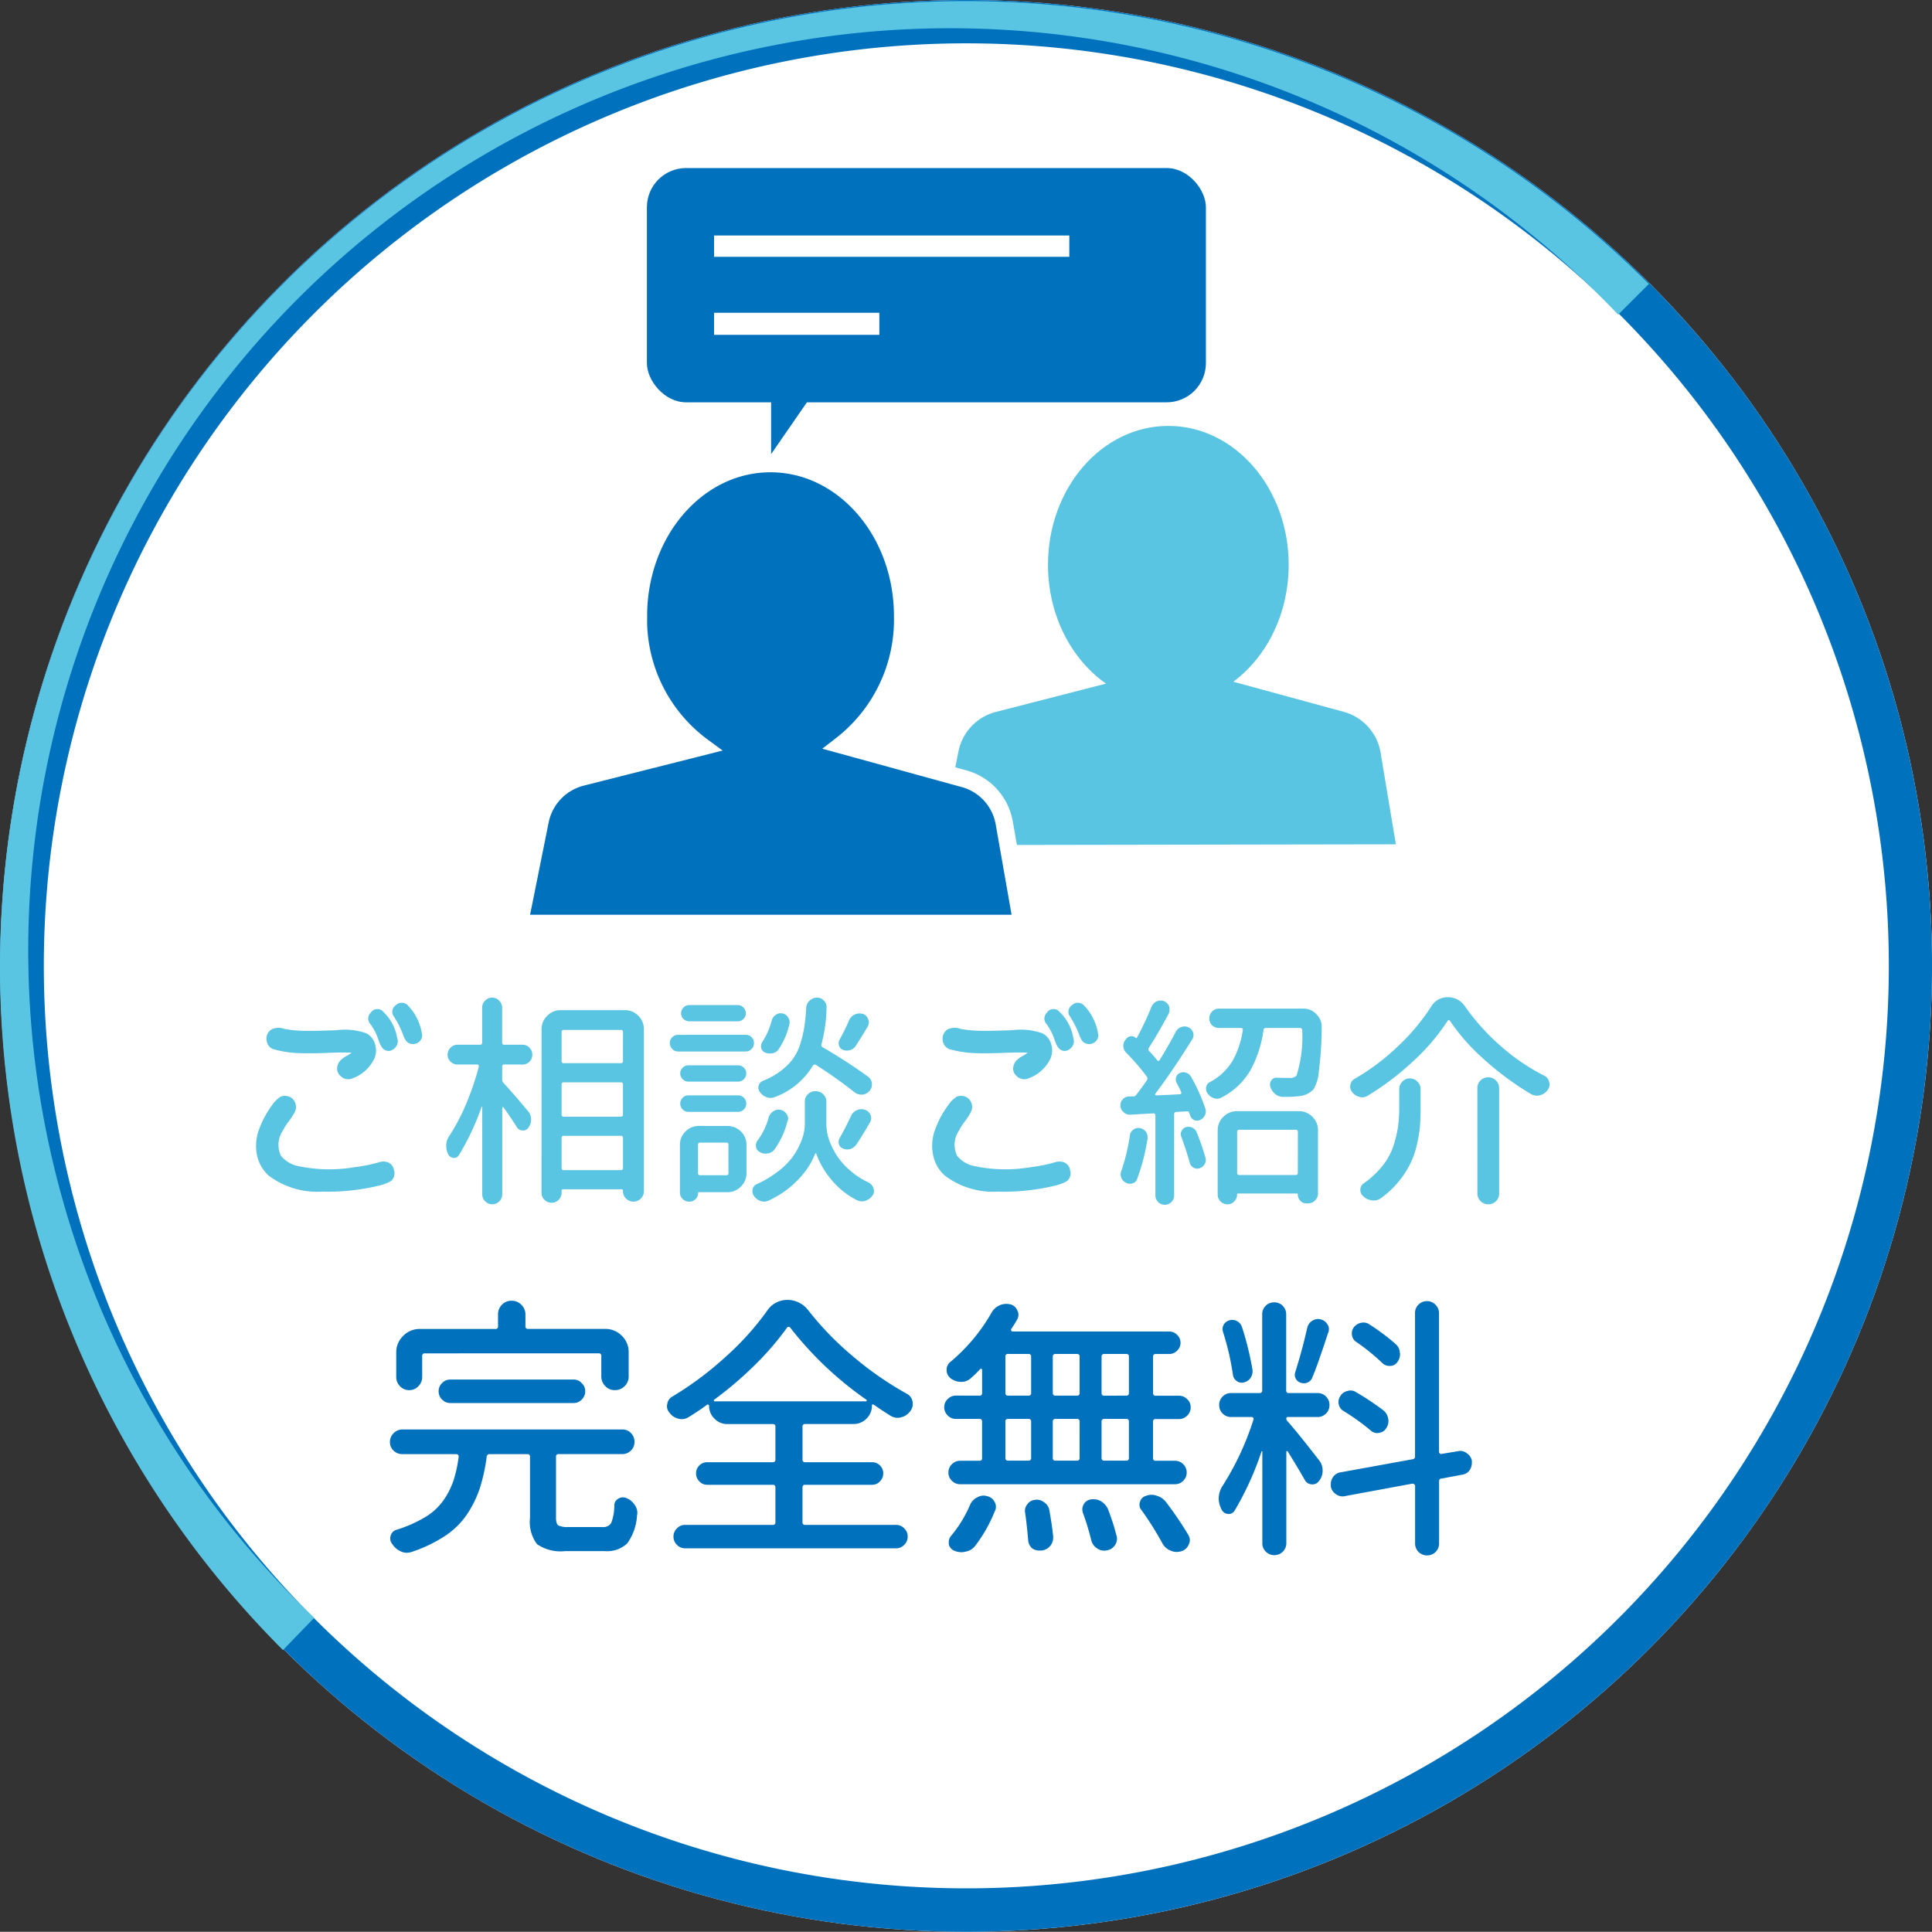 <svg id="reason_02" xmlns="http://www.w3.org/2000/svg" width="111.442" height="111.429" viewBox="0 0 111.442 111.429">
  <rect x="0" y="0" width="111.442" height="111.429" fill="#333333" stroke="none"/>
  <defs>
    <style>
      .cls-1 {
        fill: #fff;
      }

      .cls-2, .cls-4 {
        fill: #0071bc;
      }

      .cls-3 {
        fill: #59c5e2;
      }

      .cls-4 {
        stroke: #fff;
        stroke-miterlimit: 10;
      }
    </style>
  </defs>
  <ellipse id="楕円形_30" data-name="楕円形 30" class="cls-1" cx="55.715" cy="55.715" rx="55.715" ry="55.715" transform="translate(0.013 0)"/>
  <path id="パス_44" data-name="パス 44" class="cls-2" d="M56.555,2.2a53.212,53.212,0,1,1-53.2,53.209A53.214,53.214,0,0,1,56.555,2.2m0-2.5a55.715,55.715,0,1,0,55.715,55.715A55.715,55.715,0,0,0,56.555-.3Z" transform="translate(-0.827 0.3)"/>
  <path id="パス_45" data-name="パス 45" class="cls-3" d="M18.95,93.026a53.185,53.185,0,1,1,75.215-75.17l1.769-1.769a55.714,55.714,0,1,0-78.788,78.8Z" transform="translate(-0.825 0.292)"/>
  <ellipse id="楕円形_31" data-name="楕円形 31" class="cls-3" cx="6.942" cy="8.012" rx="6.942" ry="8.012" transform="translate(60.45 24.567)"/>
  <path id="パス_46" data-name="パス 46" class="cls-3" d="M62.12,53.468l1.079-5.4a2.945,2.945,0,0,1,2.167-2.282L75.695,43.13l9.728,2.653a2.936,2.936,0,0,1,2.122,2.335l.884,5.306Z" transform="translate(-7.913 -4.722)"/>
  <path id="パス_47" data-name="パス 47" class="cls-4" d="M62.673,50.678a3.219,3.219,0,0,0-2.326-2.565l-7.075-1.946a9.144,9.144,0,0,0,3.537-7.437c0-4.855-3.414-8.791-7.623-8.791s-7.614,3.935-7.614,8.791a9.091,9.091,0,0,0,3.705,7.535l-7,1.769A3.254,3.254,0,0,0,35.9,50.546L34.71,56.462H63.69Z" transform="translate(-4.744 -3.197)"/>
  <rect id="長方形_32" data-name="長方形 32" class="cls-2" width="32.244" height="13.513" rx="2.26" transform="translate(37.315 9.693)"/>
  <path id="パス_48" data-name="パス 48" class="cls-2" d="M51.12,24.25h3.1l-3.1,4.484Z" transform="translate(-6.641 -2.539)"/>
  <rect id="長方形_33" data-name="長方形 33" class="cls-1" width="20.491" height="1.229" transform="translate(41.189 13.584)"/>
  <rect id="長方形_34" data-name="長方形 34" class="cls-1" width="9.533" height="1.273" transform="translate(41.189 18.041)"/>
  <path id="パス_613" data-name="パス 613" class="cls-3" d="M10.6-.965a.585.585,0,0,1-.165.635,1.47,1.47,0,0,1-.3.146,2.583,2.583,0,0,1-.33.108q-.114.025-.267.063a12.827,12.827,0,0,1-3.1.3,4.639,4.639,0,0,1-3.06-.927,2.169,2.169,0,0,1-.686-1.244,2.693,2.693,0,0,1,.127-1.409A5.509,5.509,0,0,1,3.58-4.71a1.726,1.726,0,0,1,.47-.47.6.6,0,0,1,.343-.051.592.592,0,0,1,.482.324.633.633,0,0,1,.013.59,3.672,3.672,0,0,1-.349.546,3.672,3.672,0,0,0-.349.546,1.454,1.454,0,0,0-.1,1.447,1.712,1.712,0,0,0,1.041.6,8.6,8.6,0,0,0,3.212.051A8.651,8.651,0,0,0,9.712-1.4a.845.845,0,0,1,.521-.013A.563.563,0,0,1,10.6-.965ZM3.732-7.909a.585.585,0,0,1-.47-.521.606.606,0,0,1,.292-.647A.947.947,0,0,1,4.291-9.1a5.907,5.907,0,0,0,.863.1q.482.038,2.133-.025A3.714,3.714,0,0,1,9-8.849a.989.989,0,0,1,.527.679,1.157,1.157,0,0,1-.1.87A2.231,2.231,0,0,1,8.239-6.259a.607.607,0,0,1-.686-.1.569.569,0,0,1-.19-.66.653.653,0,0,1,.178-.286,1.661,1.661,0,0,1,.33-.235,1.94,1.94,0,0,0,.292-.19q-.521-.025-1.409.013t-1.631.013A6.015,6.015,0,0,1,3.732-7.909Zm7.059-.673A2.7,2.7,0,0,0,9.9-10.169a.458.458,0,0,0-.641.14.471.471,0,0,0-.006.66,3.31,3.31,0,0,1,.394.724q0,.013.1.273a1.212,1.212,0,0,0,.184.362.451.451,0,0,0,.647.076A.551.551,0,0,0,10.791-8.582Zm1.422-.267a3.005,3.005,0,0,0-.838-1.638.484.484,0,0,0-.667.025.448.448,0,0,0-.108.647,5.428,5.428,0,0,1,.508.99,1.745,1.745,0,0,0,.165.368.479.479,0,0,0,.4.229A.519.519,0,0,0,12.1-8.4.46.46,0,0,0,12.213-8.849Zm4.761,1.8a.112.112,0,0,0-.127.127v.736a.294.294,0,0,0,.089.216q.521.559,1.4,1.612a.7.7,0,0,1,.178.476.771.771,0,0,1-.152.476.371.371,0,0,1-.343.165.393.393,0,0,1-.33-.2q-.292-.47-.762-1.13a.036.036,0,0,0-.044-.019q-.032.006-.032.032V.432a.562.562,0,0,1-.171.413.567.567,0,0,1-.812,0,.562.562,0,0,1-.171-.413V-4.6q0-.013-.019-.019t-.019.019a14.54,14.54,0,0,1-1.308,2.78.319.319,0,0,1-.317.159.369.369,0,0,1-.3-.209,1.065,1.065,0,0,1-.114-.482,1,1,0,0,1,.165-.559,11.41,11.41,0,0,0,.99-1.879A15.952,15.952,0,0,0,15.5-6.919a.1.1,0,0,0-.019-.089.091.091,0,0,0-.07-.038H14.27a.558.558,0,0,1-.4-.165.535.535,0,0,1-.171-.4.555.555,0,0,1,.171-.406.548.548,0,0,1,.4-.171h1.295a.112.112,0,0,0,.127-.127v-2.019a.548.548,0,0,1,.171-.4.555.555,0,0,1,.406-.171.546.546,0,0,1,.406.178.555.555,0,0,1,.171.394v2.019a.112.112,0,0,0,.127.127h1.041a.542.542,0,0,1,.406.171.566.566,0,0,1,.165.406.545.545,0,0,1-.165.4.552.552,0,0,1-.406.165Zm3.3,5.967a.112.112,0,0,0,.127.127h3.288a.112.112,0,0,0,.127-.127V-2.806a.112.112,0,0,0-.127-.127H20.4a.112.112,0,0,0-.127.127Zm3.542-7.833a.112.112,0,0,0-.127-.127H20.4a.112.112,0,0,0-.127.127v1.663a.112.112,0,0,0,.127.127h3.288a.112.112,0,0,0,.127-.127ZM20.4-6.018a.112.112,0,0,0-.127.127v1.727a.112.112,0,0,0,.127.127h3.288a.112.112,0,0,0,.127-.127V-5.891a.112.112,0,0,0-.127-.127Zm-1.282-3.06a1.054,1.054,0,0,1,.33-.781,1.07,1.07,0,0,1,.774-.324h3.694a1.064,1.064,0,0,1,.781.324,1.064,1.064,0,0,1,.324.781V.254a.588.588,0,0,1-.178.432.6.6,0,0,1-.851,0,.588.588,0,0,1-.178-.432V.229A.067.067,0,0,0,23.74.152H20.363a.079.079,0,0,0-.089.089v.1a.573.573,0,0,1-.165.413A.542.542,0,0,1,19.7.927a.562.562,0,0,1-.413-.171.562.562,0,0,1-.171-.413Zm17.735-.508a.625.625,0,0,1,.33-.343.644.644,0,0,1,.267-.063.835.835,0,0,1,.2.025.457.457,0,0,1,.3.292A.448.448,0,0,1,38-9.5a.563.563,0,0,1-.063.254q-.394.66-.7,1.13a.568.568,0,0,1-.33.241.644.644,0,0,1-.178.025.683.683,0,0,1-.216-.038.363.363,0,0,1-.235-.248.436.436,0,0,1,.032-.349A12.193,12.193,0,0,0,36.854-9.585Zm1.092,3.237a.532.532,0,0,1,.229.457.556.556,0,0,1-.14.368.616.616,0,0,1-.419.216h-.051a.622.622,0,0,1-.394-.14A26.6,26.6,0,0,0,34.95-7.021a.13.13,0,0,0-.19.051,4.28,4.28,0,0,1-2.184,1.8.65.65,0,0,1-.241.051.647.647,0,0,1-.229-.038.82.82,0,0,1-.394-.3.416.416,0,0,1-.07-.375.4.4,0,0,1,.248-.273,4.509,4.509,0,0,0,1-.552,3.653,3.653,0,0,0,.686-.66,2.8,2.8,0,0,0,.438-.838,6.365,6.365,0,0,0,.248-.978,10.816,10.816,0,0,0,.121-1.187.589.589,0,0,1,.2-.413A.605.605,0,0,1,35-10.905a.533.533,0,0,1,.406.178.5.5,0,0,1,.152.368,8.749,8.749,0,0,1-.292,2.133.148.148,0,0,0,.076.19A30.113,30.113,0,0,1,37.946-6.348Zm-.673,3.923a.693.693,0,0,1-.343.254.69.69,0,0,1-.19.025.559.559,0,0,1-.229-.051.363.363,0,0,1-.235-.248.436.436,0,0,1,.032-.349q.33-.571.647-1.257a.67.67,0,0,1,.343-.355.67.67,0,0,1,.279-.063.575.575,0,0,1,.2.038.5.5,0,0,1,.317.292.544.544,0,0,1,.038.19.49.49,0,0,1-.076.254Q37.591-2.895,37.273-2.425Zm-4.723.279a.547.547,0,0,1-.394.229.588.588,0,0,1-.114.013.6.6,0,0,1-.343-.1.375.375,0,0,1-.209-.3.474.474,0,0,1,.1-.375,3.832,3.832,0,0,0,.635-1.333.652.652,0,0,1,.279-.343.5.5,0,0,1,.292-.089.588.588,0,0,1,.114.013.552.552,0,0,1,.343.241.458.458,0,0,1,.089.267.316.316,0,0,1-.038.14A4.647,4.647,0,0,1,32.551-2.146ZM32.4-9.6a.576.576,0,0,1,.235-.317.489.489,0,0,1,.375-.076.488.488,0,0,1,.324.216.493.493,0,0,1,.083.381,4.173,4.173,0,0,1-.635,1.485.524.524,0,0,1-.355.216.855.855,0,0,1-.14.013.7.7,0,0,1-.292-.063.362.362,0,0,1-.209-.273.448.448,0,0,1,.07-.336A4.215,4.215,0,0,0,32.4-9.6Zm-1.968-.876a.451.451,0,0,1,.33.14A.459.459,0,0,1,30.9-10a.438.438,0,0,1-.14.33.462.462,0,0,1-.33.133H27.65a.478.478,0,0,1-.343-.133.438.438,0,0,1-.14-.33.459.459,0,0,1,.14-.336.466.466,0,0,1,.343-.14Zm.457,1.714a.466.466,0,0,1,.343.14.459.459,0,0,1,.14.336.48.48,0,0,1-.14.343.456.456,0,0,1-.343.146H27a.456.456,0,0,1-.343-.146.48.48,0,0,1-.14-.343.459.459,0,0,1,.14-.336A.466.466,0,0,1,27-8.76ZM30.456-7a.451.451,0,0,1,.33.14.451.451,0,0,1,.14.33.451.451,0,0,1-.14.33.451.451,0,0,1-.33.14H27.587a.451.451,0,0,1-.33-.14.451.451,0,0,1-.14-.33.451.451,0,0,1,.14-.33.451.451,0,0,1,.33-.14ZM27.587-4.316a.451.451,0,0,1-.33-.14.459.459,0,0,1-.14-.336.459.459,0,0,1,.14-.336.451.451,0,0,1,.33-.14h2.869a.451.451,0,0,1,.33.14.459.459,0,0,1,.14.336.459.459,0,0,1-.14.336.451.451,0,0,1-.33.14Zm2.311,1.9a.112.112,0,0,0-.127-.127h-1.5a.112.112,0,0,0-.127.127V-.787a.112.112,0,0,0,.127.127h1.5A.112.112,0,0,0,29.9-.787ZM29.834-3.5a1.075,1.075,0,0,1,.781.317,1.058,1.058,0,0,1,.324.787V-.787a1.064,1.064,0,0,1-.324.781,1.064,1.064,0,0,1-.781.324H28.2a.045.045,0,0,0-.051.051A.476.476,0,0,1,28,.717a.476.476,0,0,1-.349.146h-.025a.5.5,0,0,1-.368-.152A.5.5,0,0,1,27.1.343V-2.4a1.058,1.058,0,0,1,.324-.787,1.075,1.075,0,0,1,.781-.317ZM34.48-5.332a.631.631,0,0,1,.444-.178.609.609,0,0,1,.438.178.578.578,0,0,1,.184.432v1.282a3.026,3.026,0,0,0,.051.527,3.129,3.129,0,0,0,.222.679,4.306,4.306,0,0,0,.425.755,4.191,4.191,0,0,0,.7.749,4.667,4.667,0,0,0,1.035.667A.537.537,0,0,1,38.264.1a.373.373,0,0,1,.025.14A.407.407,0,0,1,38.2.521a.811.811,0,0,1-.419.3.787.787,0,0,1-.19.025.676.676,0,0,1-.3-.076A4.671,4.671,0,0,1,35.769-.482,4.846,4.846,0,0,1,34.963-1.9q0-.025-.032-.025T34.9-1.9a4.467,4.467,0,0,1-.92,1.428A5.6,5.6,0,0,1,32.221.8a.621.621,0,0,1-.254.063.683.683,0,0,1-.216-.038A.752.752,0,0,1,31.37.533a.441.441,0,0,1-.089-.254.855.855,0,0,1,.013-.14.418.418,0,0,1,.254-.292,6.211,6.211,0,0,0,1.168-.692,4.361,4.361,0,0,0,.8-.762,3.938,3.938,0,0,0,.476-.774,3.474,3.474,0,0,0,.248-.692,2.578,2.578,0,0,0,.063-.546V-4.9A.588.588,0,0,1,34.48-5.332ZM49.6-.965a.585.585,0,0,1-.165.635,1.47,1.47,0,0,1-.3.146,2.583,2.583,0,0,1-.33.108q-.114.025-.267.063a12.827,12.827,0,0,1-3.1.3,4.639,4.639,0,0,1-3.06-.927,2.169,2.169,0,0,1-.686-1.244,2.693,2.693,0,0,1,.127-1.409A5.509,5.509,0,0,1,42.58-4.71a1.726,1.726,0,0,1,.47-.47.6.6,0,0,1,.343-.051.592.592,0,0,1,.482.324.633.633,0,0,1,.013.59,3.672,3.672,0,0,1-.349.546,3.672,3.672,0,0,0-.349.546,1.454,1.454,0,0,0-.1,1.447,1.712,1.712,0,0,0,1.041.6,8.6,8.6,0,0,0,3.212.051A8.651,8.651,0,0,0,48.712-1.4a.845.845,0,0,1,.521-.013A.563.563,0,0,1,49.6-.965ZM42.732-7.909a.585.585,0,0,1-.47-.521.606.606,0,0,1,.292-.647.947.947,0,0,1,.736-.025,5.907,5.907,0,0,0,.863.1q.482.038,2.133-.025A3.714,3.714,0,0,1,48-8.849a.989.989,0,0,1,.527.679,1.157,1.157,0,0,1-.1.87,2.231,2.231,0,0,1-1.193,1.041.607.607,0,0,1-.686-.1.569.569,0,0,1-.19-.66.653.653,0,0,1,.178-.286,1.661,1.661,0,0,1,.33-.235,1.94,1.94,0,0,0,.292-.19q-.521-.025-1.409.013t-1.631.013A6.015,6.015,0,0,1,42.732-7.909Zm7.059-.673a2.7,2.7,0,0,0-.889-1.587.458.458,0,0,0-.641.14.471.471,0,0,0-.006.66,3.31,3.31,0,0,1,.394.724q0,.013.1.273a1.212,1.212,0,0,0,.184.362.451.451,0,0,0,.647.076A.551.551,0,0,0,49.791-8.582Zm1.422-.267a3.005,3.005,0,0,0-.838-1.638.484.484,0,0,0-.667.025.448.448,0,0,0-.108.647,5.429,5.429,0,0,1,.508.99,1.745,1.745,0,0,0,.165.368.479.479,0,0,0,.4.229A.519.519,0,0,0,51.1-8.4.46.46,0,0,0,51.213-8.849Zm1.841,5.891a.47.47,0,0,1,.2-.33.483.483,0,0,1,.387-.089.558.558,0,0,1,.343.216.536.536,0,0,1,.089.292v.1a11.971,11.971,0,0,1-.6,2.323.383.383,0,0,1-.267.254.46.46,0,0,1-.381-.038.505.505,0,0,1-.267-.286.511.511,0,0,1,0-.387A11.126,11.126,0,0,0,53.054-2.958Zm2.971.089a.377.377,0,0,1,.006-.336.4.4,0,0,1,.248-.222.482.482,0,0,1,.368.019.492.492,0,0,1,.254.26,13.159,13.159,0,0,1,.508,1.46.45.45,0,0,1-.038.375.509.509,0,0,1-.292.248.417.417,0,0,1-.355-.032.45.45,0,0,1-.216-.286Q56.3-2.12,56.024-2.869ZM55.745-6a.409.409,0,0,1-.019-.324.362.362,0,0,1,.222-.235.471.471,0,0,1,.355-.013.529.529,0,0,1,.279.229,10.349,10.349,0,0,1,.825,1.841.5.5,0,0,1-.025.381.555.555,0,0,1-.292.279.377.377,0,0,1-.336-.006.4.4,0,0,1-.222-.26q-.025-.076-.063-.165a.1.1,0,0,0-.1-.076l-.635.038a.126.126,0,0,0-.127.14V.5a.527.527,0,0,1-.159.387.536.536,0,0,1-.762,0A.527.527,0,0,1,54.526.5V-4.113a.122.122,0,0,0-.038-.089.088.088,0,0,0-.089-.025q-.724.038-1.308.076h-.038a.51.51,0,0,1-.355-.14.53.53,0,0,1-.19-.419.459.459,0,0,1,.127-.317.485.485,0,0,1,.355-.178h.279a.2.2,0,0,0,.152-.089q.368-.482.609-.838a.172.172,0,0,0,0-.216,12.274,12.274,0,0,0-1.181-1.371.571.571,0,0,1-.171-.362.517.517,0,0,1,.108-.375l.051-.063a.371.371,0,0,1,.267-.159.358.358,0,0,1,.292.1.04.04,0,0,0,.063-.013,17.02,17.02,0,0,0,.838-1.777.588.588,0,0,1,.3-.317.559.559,0,0,1,.229-.051.575.575,0,0,1,.2.038.544.544,0,0,1,.292.3.644.644,0,0,1,.025.178.65.65,0,0,1-.051.241q-.66,1.231-1.143,1.968a.157.157,0,0,0,.025.2,6.923,6.923,0,0,1,.457.521.067.067,0,0,0,.07.032.1.1,0,0,0,.07-.044q.521-.851.927-1.625a.545.545,0,0,1,.317-.279.544.544,0,0,1,.19-.038.489.489,0,0,1,.241.063.46.46,0,0,1,.254.292.479.479,0,0,1,.025.152.428.428,0,0,1-.076.241Q55.5-6.652,54.526-5.37a.061.061,0,0,0-.006.07.062.062,0,0,0,.057.032q.673-.025,1.371-.063a.075.075,0,0,0,.063-.038.084.084,0,0,0,0-.089Q55.885-5.751,55.745-6Zm7,2.844a.112.112,0,0,0-.127-.127h-3.25a.112.112,0,0,0-.127.127V-.8a.112.112,0,0,0,.127.127h3.25A.112.112,0,0,0,62.74-.8ZM59.071.851a.5.5,0,0,1-.387.165.545.545,0,0,1-.4-.165.537.537,0,0,1-.165-.394V-3.25a1.054,1.054,0,0,1,.33-.781,1.07,1.07,0,0,1,.774-.324H62.8a1.064,1.064,0,0,1,.781.324,1.064,1.064,0,0,1,.324.781V.381a.562.562,0,0,1-.171.413.562.562,0,0,1-.413.171h-.076a.481.481,0,0,1-.362-.152A.513.513,0,0,1,62.74.444q0-.051-.063-.051H59.3a.056.056,0,0,0-.063.063A.537.537,0,0,1,59.071.851ZM57.8-9.306a.545.545,0,0,1-.165-.4.545.545,0,0,1,.165-.4.537.537,0,0,1,.394-.165h4.862a.994.994,0,0,1,.762.33.989.989,0,0,1,.3.724,20.268,20.268,0,0,1-.165,2.564,2.344,2.344,0,0,1-.3,1.028,1.278,1.278,0,0,1-.876.406,5.208,5.208,0,0,1-.724.038h-.19a.715.715,0,0,1-.444-.178.873.873,0,0,1-.267-.419.407.407,0,0,1,.057-.349.342.342,0,0,1,.3-.159q.317.013.736.013a.526.526,0,0,0,.419-.127,7.379,7.379,0,0,0,.33-2.628.122.122,0,0,0-.038-.089.122.122,0,0,0-.089-.038H60.9a.126.126,0,0,0-.14.127,6.711,6.711,0,0,1-.743,2.3,4.091,4.091,0,0,1-1.644,1.568.717.717,0,0,1-.279.089.6.6,0,0,1-.165-.025.7.7,0,0,1-.381-.267.437.437,0,0,1-.1-.279v-.089a.425.425,0,0,1,.216-.3,3.344,3.344,0,0,0,1.314-1.231,5.129,5.129,0,0,0,.59-1.765.1.1,0,0,0-.019-.089.1.1,0,0,0-.083-.038H58.2A.56.56,0,0,1,57.8-9.306Zm13.711-.267a.075.075,0,0,0-.063-.038.075.075,0,0,0-.063.038,11.987,11.987,0,0,1-1.942,2.292,15.865,15.865,0,0,1-2.679,2.038.621.621,0,0,1-.317.089.479.479,0,0,1-.152-.025.742.742,0,0,1-.419-.279.488.488,0,0,1-.114-.317.417.417,0,0,1,.013-.1.463.463,0,0,1,.241-.343,13.043,13.043,0,0,0,2.514-1.892,12.183,12.183,0,0,0,1.892-2.26,1.093,1.093,0,0,1,.965-.559,1.177,1.177,0,0,1,1,.533,12.677,12.677,0,0,0,2.076,2.3A11.875,11.875,0,0,0,76.959-6.4a.5.5,0,0,1,.279.368.373.373,0,0,1,.025.14.522.522,0,0,1-.114.317.785.785,0,0,1-.432.3.644.644,0,0,1-.178.025.714.714,0,0,1-.343-.089,16.852,16.852,0,0,1-2.666-1.961A11.779,11.779,0,0,1,71.513-9.572Zm1.587,3.9a.607.607,0,0,1,.184-.457.617.617,0,0,1,.444-.178.605.605,0,0,1,.444.184.613.613,0,0,1,.184.451V.381a.607.607,0,0,1-.184.457.617.617,0,0,1-.444.178.605.605,0,0,1-.444-.184A.613.613,0,0,1,73.1.381Zm-4.507.051a.609.609,0,0,1,.178-.438.578.578,0,0,1,.432-.184.6.6,0,0,1,.438.184.6.6,0,0,1,.184.438v1.092q0,.584-.038,1.054a7.347,7.347,0,0,1-.178,1.066,5.181,5.181,0,0,1-.381,1.092A5.441,5.441,0,0,1,68.561-.3,5.279,5.279,0,0,1,67.539.66.731.731,0,0,1,67.12.8a.417.417,0,0,1-.1-.013.814.814,0,0,1-.5-.229A.485.485,0,0,1,66.346.2a.45.45,0,0,1,.2-.394,5.187,5.187,0,0,0,1.092-1.022,3.685,3.685,0,0,0,.622-1.149,6.75,6.75,0,0,0,.26-1.085,7.92,7.92,0,0,0,.07-1.111Z" transform="translate(12.12 68.45)"/>
  <path id="パス_614" data-name="パス 614" class="cls-2" d="M2.953-10.391a.138.138,0,0,0-.156.156v1.2a.749.749,0,0,1-.219.539.711.711,0,0,1-.531.227.711.711,0,0,1-.531-.227A.749.749,0,0,1,1.3-9.031v-1.406a1.31,1.31,0,0,1,.4-.961,1.31,1.31,0,0,1,.961-.4H7.016a.138.138,0,0,0,.156-.156v-.672A.773.773,0,0,1,7.4-13.2a.754.754,0,0,1,.555-.227.767.767,0,0,1,.563.234.767.767,0,0,1,.234.563v.672a.138.138,0,0,0,.156.156h4.438a1.323,1.323,0,0,1,.961.391,1.3,1.3,0,0,1,.4.969v1.375a.76.76,0,0,1-.234.57.781.781,0,0,1-.562.227.742.742,0,0,1-.555-.234.781.781,0,0,1-.227-.562v-1.172a.138.138,0,0,0-.156-.156ZM12-8.672a.611.611,0,0,1,.2.469.648.648,0,0,1-.2.477.648.648,0,0,1-.477.2H4.422a.648.648,0,0,1-.477-.2.648.648,0,0,1-.2-.477.648.648,0,0,1,.2-.477.648.648,0,0,1,.477-.2h7.109A.611.611,0,0,1,12-8.672Zm-.766,8.3h1.953A.532.532,0,0,0,13.7-.609a2.848,2.848,0,0,0,.18-1.031.437.437,0,0,1,.242-.375.485.485,0,0,1,.445-.031,1,1,0,0,1,.484.391.792.792,0,0,1,.156.469.514.514,0,0,1-.016.125A3.082,3.082,0,0,1,14.625.57a1.7,1.7,0,0,1-1.312.445H11.047a2.386,2.386,0,0,1-1.625-.4A2.116,2.116,0,0,1,9.016-.891V-4.422a.138.138,0,0,0-.156-.156H6.688a.155.155,0,0,0-.172.156,10.331,10.331,0,0,1-.391,1.8A6.263,6.263,0,0,1,5.4-1.133,4.534,4.534,0,0,1,4.125.133a8.182,8.182,0,0,1-1.937.93.885.885,0,0,1-.281.047.825.825,0,0,1-.344-.078,1.129,1.129,0,0,1-.5-.437A.476.476,0,0,1,.953.3.59.59,0,0,1,.984.109a.477.477,0,0,1,.344-.328A7.551,7.551,0,0,0,2.969-.945a3.46,3.46,0,0,0,1.055-.969A4.571,4.571,0,0,0,4.6-3.047a7.538,7.538,0,0,0,.3-1.375.109.109,0,0,0-.031-.109.15.15,0,0,0-.109-.047H1.656a.706.706,0,0,1-.508-.2.667.667,0,0,1-.211-.5.692.692,0,0,1,.211-.508A.692.692,0,0,1,1.656-6H14.344a.667.667,0,0,1,.5.211.706.706,0,0,1,.2.508.667.667,0,0,1-.211.5.687.687,0,0,1-.492.2H10.672a.138.138,0,0,0-.156.156V-.906q0,.344.133.438A1.171,1.171,0,0,0,11.234-.375Zm8.406-7.344q-.031.016-.016.055t.031.039h8.734q.031,0,.047-.039t-.016-.055a20.034,20.034,0,0,1-4.391-4.156.105.105,0,0,0-.094-.047.105.105,0,0,0-.094.047,16.542,16.542,0,0,1-1.812,2.109A20.755,20.755,0,0,1,19.641-7.719Zm5.25,4.906a.138.138,0,0,0-.156.156v2a.138.138,0,0,0,.156.156h5.234a.648.648,0,0,1,.477.2.648.648,0,0,1,.2.477.648.648,0,0,1-.2.477.648.648,0,0,1-.477.2H17.969a.648.648,0,0,1-.477-.2.648.648,0,0,1-.2-.477.648.648,0,0,1,.2-.477.648.648,0,0,1,.477-.2h5.047a.138.138,0,0,0,.156-.156v-2a.138.138,0,0,0-.156-.156H19.234a.605.605,0,0,1-.453-.2.644.644,0,0,1-.187-.461.617.617,0,0,1,.188-.453.617.617,0,0,1,.453-.187h3.781a.138.138,0,0,0,.156-.156V-6.156a.138.138,0,0,0-.156-.156H20.406a1.023,1.023,0,0,1-.75-.312,1.023,1.023,0,0,1-.312-.75A.066.066,0,0,0,19.3-7.43q-.039-.023-.055-.008-.531.391-1.094.734a.765.765,0,0,1-.391.109.59.59,0,0,1-.187-.031.835.835,0,0,1-.5-.328.565.565,0,0,1-.156-.391.514.514,0,0,1,.016-.125.578.578,0,0,1,.281-.422,19.2,19.2,0,0,0,3.086-2.3,16.234,16.234,0,0,0,2.383-2.641,1.379,1.379,0,0,1,1.172-.641,1.5,1.5,0,0,1,1.219.609,17.781,17.781,0,0,0,2.609,2.68A19.113,19.113,0,0,0,30.75-8.062a.616.616,0,0,1,.328.438.8.8,0,0,1,.016.156.663.663,0,0,1-.141.406.893.893,0,0,1-.531.359.742.742,0,0,1-.2.031A.794.794,0,0,1,29.8-6.8q-.453-.281-.969-.641a.066.066,0,0,0-.062,0,.063.063,0,0,0-.031.063,1.023,1.023,0,0,1-.312.75,1.041,1.041,0,0,1-.766.313H24.891a.138.138,0,0,0-.156.156v1.891a.138.138,0,0,0,.156.156H28.75a.617.617,0,0,1,.453.188.617.617,0,0,1,.188.453.644.644,0,0,1-.187.461.605.605,0,0,1-.453.2ZM43.406-7.953a.138.138,0,0,0,.156-.156V-10.2a.138.138,0,0,0-.156-.156H42.141a.138.138,0,0,0-.156.156v2.094a.138.138,0,0,0,.156.156Zm0,3.75a.138.138,0,0,0,.156-.156V-6.453a.138.138,0,0,0-.156-.156H42.141a.138.138,0,0,0-.156.156v2.094a.138.138,0,0,0,.156.156ZM36.594-6.609a.138.138,0,0,0-.156.156v2.094a.138.138,0,0,0,.156.156h1.172a.138.138,0,0,0,.156-.156V-6.453a.138.138,0,0,0-.156-.156Zm4.125.156a.138.138,0,0,0-.156-.156H39.328a.138.138,0,0,0-.156.156v2.094a.138.138,0,0,0,.156.156h1.234a.138.138,0,0,0,.156-.156ZM39.172-8.109a.138.138,0,0,0,.156.156h1.234a.138.138,0,0,0,.156-.156V-10.2a.138.138,0,0,0-.156-.156H39.328a.138.138,0,0,0-.156.156Zm-2.578-2.25a.138.138,0,0,0-.156.156v2.094a.138.138,0,0,0,.156.156h1.172a.138.138,0,0,0,.156-.156V-10.2a.138.138,0,0,0-.156-.156ZM34.938-7.953a.138.138,0,0,0,.156-.156V-9.437a.061.061,0,0,0-.039-.062.061.061,0,0,0-.07.016q-.25.266-.531.516a.8.8,0,0,1-.562.219.976.976,0,0,1-.609-.2.592.592,0,0,1-.234-.484.564.564,0,0,1,.219-.469,10.478,10.478,0,0,0,2.375-2.844.967.967,0,0,1,.469-.422.968.968,0,0,1,.375-.078,1.027,1.027,0,0,1,.25.031.563.563,0,0,1,.391.359.465.465,0,0,1,.063.234.575.575,0,0,1-.078.281,6,6,0,0,1-.344.547.119.119,0,0,0,.008.094.075.075,0,0,0,.07.047h9.031a.644.644,0,0,1,.461.188.614.614,0,0,1,.2.461.614.614,0,0,1-.2.461.644.644,0,0,1-.461.188h-.766a.138.138,0,0,0-.156.156v2.094a.138.138,0,0,0,.156.156h1.344a.656.656,0,0,1,.469.2.627.627,0,0,1,.2.469.652.652,0,0,1-.2.477.644.644,0,0,1-.469.2H45.109a.138.138,0,0,0-.156.156v2.094a.138.138,0,0,0,.156.156h1.109a.648.648,0,0,1,.477.2.648.648,0,0,1,.2.477.648.648,0,0,1-.2.477.648.648,0,0,1-.477.2H33.828a.648.648,0,0,1-.477-.2.648.648,0,0,1-.2-.477.648.648,0,0,1,.2-.477.648.648,0,0,1,.477-.2h1.109a.138.138,0,0,0,.156-.156V-6.453a.138.138,0,0,0-.156-.156H33.578a.644.644,0,0,1-.469-.2.652.652,0,0,1-.2-.477.627.627,0,0,1,.2-.469.656.656,0,0,1,.469-.2ZM34.688.719a.865.865,0,0,1-.562.328.793.793,0,0,1-.219.031,1.031,1.031,0,0,1-.437-.094.522.522,0,0,1-.3-.375V.5A.559.559,0,0,1,33.3.141a7.147,7.147,0,0,0,1.094-1.781.835.835,0,0,1,.406-.437.739.739,0,0,1,.375-.109.639.639,0,0,1,.2.031.616.616,0,0,1,.438.328.6.6,0,0,1,.078.3.465.465,0,0,1-.062.234A8.334,8.334,0,0,1,34.688.719Zm2.891-1.906a.459.459,0,0,1-.016-.109.6.6,0,0,1,.141-.391.566.566,0,0,1,.438-.25.3.3,0,0,1,.094-.016.7.7,0,0,1,.438.156.667.667,0,0,1,.3.453q.141.8.219,1.5V.25a.745.745,0,0,1-.172.469A.758.758,0,0,1,38.5.984h-.094a.743.743,0,0,1-.422-.125A.7.7,0,0,1,37.75.375Q37.687-.406,37.578-1.187ZM40.906-1.2a.639.639,0,0,1-.031-.2.575.575,0,0,1,.078-.281.532.532,0,0,1,.406-.281.581.581,0,0,1,.141-.016.909.909,0,0,1,.438.109,1.031,1.031,0,0,1,.406.438,12.647,12.647,0,0,1,.5,1.547A.59.59,0,0,1,42.875.3a.66.66,0,0,1-.109.359.671.671,0,0,1-.484.313.581.581,0,0,1-.141.016.718.718,0,0,1-.406-.125.779.779,0,0,1-.344-.469A14.524,14.524,0,0,0,40.906-1.2Zm3.375-.156a.476.476,0,0,1-.109-.3.459.459,0,0,1,.031-.172.479.479,0,0,1,.344-.344.836.836,0,0,1,.313-.062.96.96,0,0,1,.328.063,1,1,0,0,1,.516.359A20.515,20.515,0,0,1,46.969.047a.615.615,0,0,1,.109.328.555.555,0,0,1-.062.25.657.657,0,0,1-.406.391,1.034,1.034,0,0,1-.3.047.825.825,0,0,1-.344-.078A.9.9,0,0,1,45.5.578,18.442,18.442,0,0,0,44.281-1.359Zm14.656-9.578a.652.652,0,0,1,.25.5.174.174,0,0,1,.016.078.792.792,0,0,1-.156.469.5.5,0,0,1-.406.219.592.592,0,0,1-.453-.156,11.837,11.837,0,0,0-1.5-1.219.547.547,0,0,1-.258-.391.6.6,0,0,1,.1-.453.687.687,0,0,1,.422-.266.724.724,0,0,1,.141-.016.586.586,0,0,1,.344.109A12.2,12.2,0,0,1,58.938-10.937Zm-.7,3.828a.75.75,0,0,1,.281.484.514.514,0,0,1,.016.125.754.754,0,0,1-.141.438.533.533,0,0,1-.406.25.3.3,0,0,1-.094.016.565.565,0,0,1-.391-.156,13.11,13.11,0,0,0-1.547-1.109.59.59,0,0,1-.289-.391.6.6,0,0,1,.086-.469.622.622,0,0,1,.406-.3.59.59,0,0,1,.188-.031.551.551,0,0,1,.313.094A15.357,15.357,0,0,1,58.234-7.109Zm-4.391-4.734a.62.62,0,0,1,.281-.422.586.586,0,0,1,.344-.109.581.581,0,0,1,.141.016.622.622,0,0,1,.406.3.443.443,0,0,1,.078.3.416.416,0,0,1-.047.188q-.578,1.781-.906,2.563a.5.5,0,0,1-.266.289.532.532,0,0,1-.391.023.479.479,0,0,1-.3-.242.454.454,0,0,1-.031-.367Q53.562-10.594,53.844-11.844ZM50.688-9.453a.682.682,0,0,1-.1.461.609.609,0,0,1-.383.273.473.473,0,0,1-.414-.07.5.5,0,0,1-.227-.352,15.2,15.2,0,0,0-.578-2.5.5.5,0,0,1,.047-.406.534.534,0,0,1,.328-.25.577.577,0,0,1,.438.047.583.583,0,0,1,.281.328A17.1,17.1,0,0,1,50.688-9.453Zm2.047,2.734q-.094,0-.094.086a.2.2,0,0,0,.063.148q.609.688,1.844,2.281a.937.937,0,0,1,.188.578.931.931,0,0,1-.219.609.45.45,0,0,1-.422.18.464.464,0,0,1-.391-.258q-.359-.641-.984-1.641a.031.031,0,0,0-.047-.016.05.05,0,0,0-.031.047V.547a.68.68,0,0,1-.2.5.7.7,0,0,1-.984,0,.68.68,0,0,1-.2-.5V-4.719q0-.031-.023-.031t-.023.016a17.48,17.48,0,0,1-1.547,3.406.392.392,0,0,1-.391.2.451.451,0,0,1-.375-.273,1.387,1.387,0,0,1-.156-.625,1.366,1.366,0,0,1,.25-.766A16.3,16.3,0,0,0,50.75-6.578a.1.1,0,0,0-.016-.094.105.105,0,0,0-.094-.047H49.469a.68.68,0,0,1-.5-.2.67.67,0,0,1-.2-.492.67.67,0,0,1,.2-.492.68.68,0,0,1,.5-.2h1.625a.138.138,0,0,0,.156-.156v-4.375a.68.68,0,0,1,.2-.5.67.67,0,0,1,.492-.2.67.67,0,0,1,.492.2.68.68,0,0,1,.2.5v4.375a.138.138,0,0,0,.156.156h1.641a.68.68,0,0,1,.5.2.67.67,0,0,1,.2.492.67.67,0,0,1-.2.492.68.68,0,0,1-.5.2ZM63.344-4.187v.125a.77.77,0,0,1-.125.406.627.627,0,0,1-.453.266l-1.156.219a.138.138,0,0,0-.156.156V.563a.68.68,0,0,1-.2.5.7.7,0,0,1-.984,0,.68.68,0,0,1-.2-.5v-3.3a.126.126,0,0,0-.047-.1.166.166,0,0,0-.109-.039l-3.891.719a.581.581,0,0,1-.141.016.624.624,0,0,1-.375-.125.667.667,0,0,1-.3-.453v-.125a.718.718,0,0,1,.125-.406.638.638,0,0,1,.453-.281l4.125-.75a.155.155,0,0,0,.156-.172v-8.266a.661.661,0,0,1,.2-.484.67.67,0,0,1,.492-.2.658.658,0,0,1,.492.211.67.67,0,0,1,.2.477v8a.126.126,0,0,0,.047.1.117.117,0,0,0,.109.023l.938-.156a.514.514,0,0,1,.125-.016.6.6,0,0,1,.391.141A.628.628,0,0,1,63.344-4.187Z" transform="translate(21.556 88.456)"/>
</svg>
